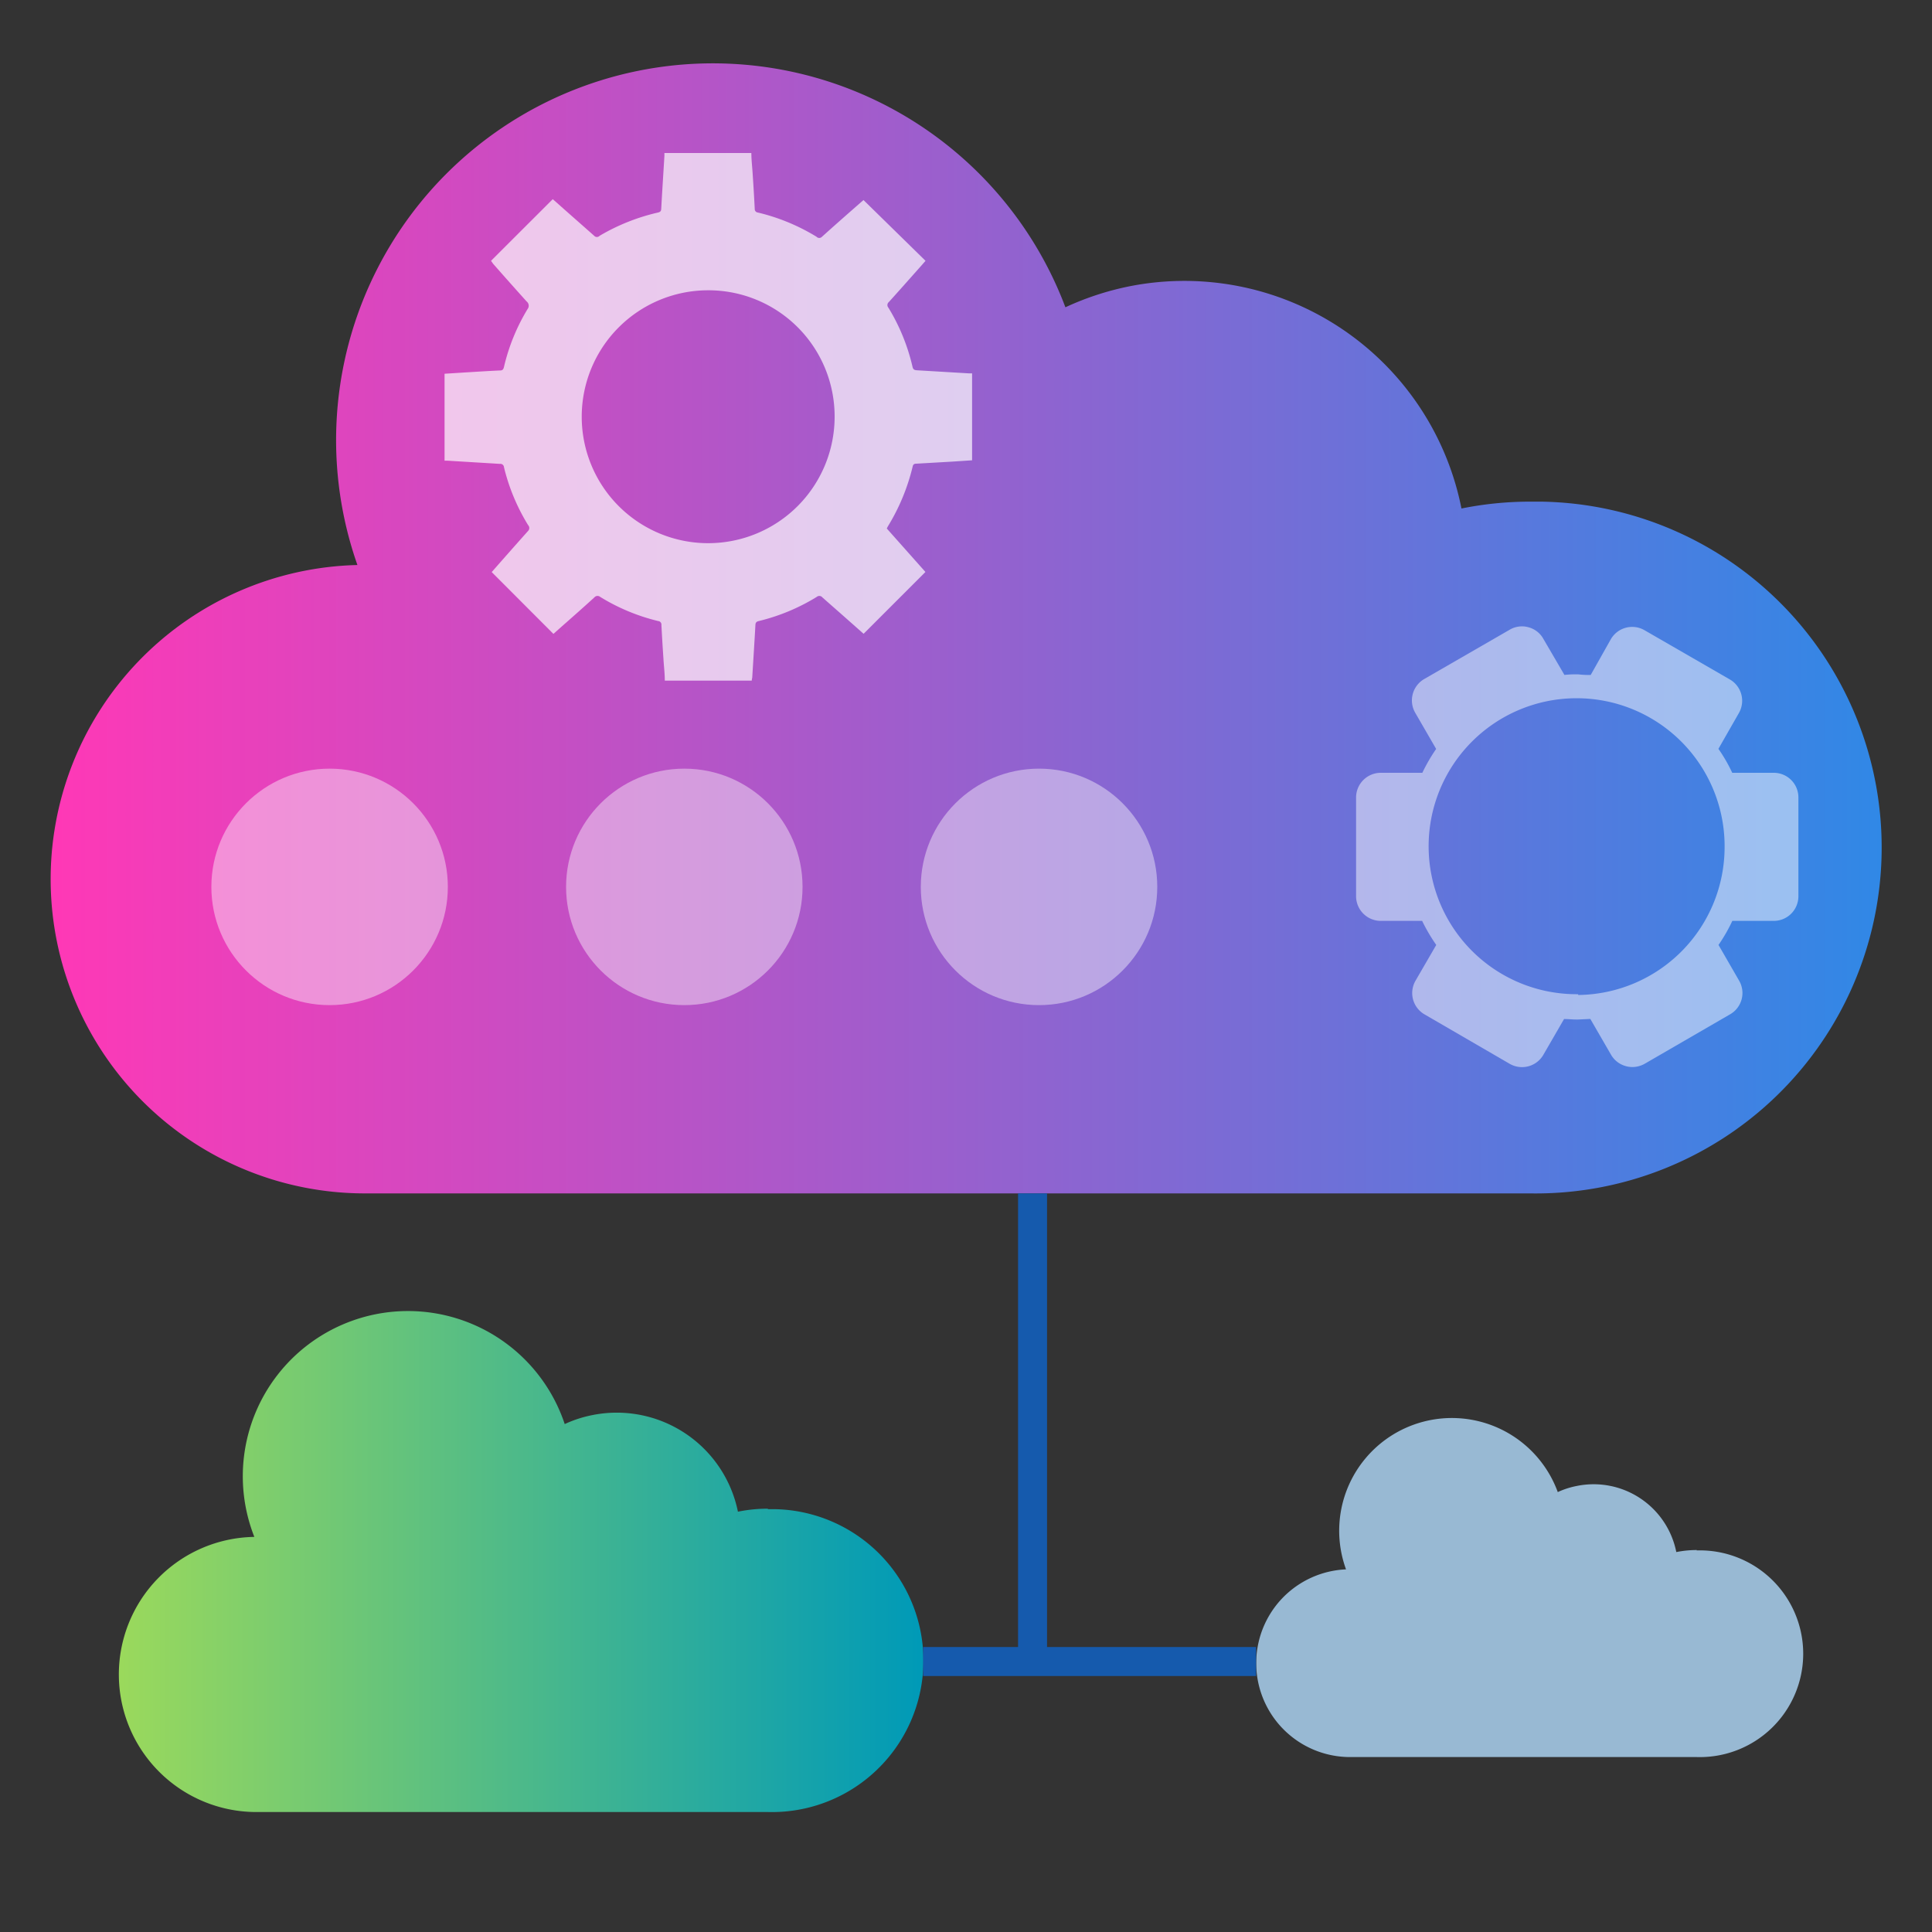 <svg id="Layer_1" data-name="Layer 1" xmlns="http://www.w3.org/2000/svg" xmlns:xlink="http://www.w3.org/1999/xlink" viewBox="0 0 200 200"><rect x="0" y="0" width="200" height="200" fill="#333333" stroke="none"/><defs><style>.cls-1{fill:url(#linear-gradient);}.cls-2{fill:#98b9d3;}.cls-3{fill:url(#linear-gradient-2);}.cls-4,.cls-5,.cls-8{fill:#fff;}.cls-4{opacity:0.49;}.cls-5{opacity:0.42;}.cls-6{fill:none;stroke:#155aad;stroke-miterlimit:10;stroke-width:3px;}.cls-7{opacity:0.69;}</style><linearGradient id="linear-gradient" x1="12.54" y1="-2376.6" x2="95.17" y2="-2376.6" gradientTransform="matrix(1, 0, 0, -1, 0, -2214.74)" gradientUnits="userSpaceOnUse"><stop offset="0" stop-color="#9ad95c"/><stop offset="1" stop-color="#009ab7"/></linearGradient><linearGradient id="linear-gradient-2" x1="5.21" y1="64.85" x2="194.79" y2="64.85" gradientUnits="userSpaceOnUse"><stop offset="0" stop-color="#ff38b6"/><stop offset="1" stop-color="#3088e6"/></linearGradient></defs><path class="cls-1" d="M79.49,156.18a15.3,15.3,0,0,0-3.1.31,12.8,12.8,0,0,0-15.07-10,12.43,12.43,0,0,0-2.86.93A17.1,17.1,0,1,0,26.33,159.1h0a14.24,14.24,0,1,0,.43,28.48H79.49a15.68,15.68,0,1,0,.79-31.35h-.79Z"/><path class="cls-2" d="M175.65,160.46a10.81,10.81,0,0,0-2.12.21,8.72,8.72,0,0,0-10.27-6.85,8.49,8.49,0,0,0-2,.64,11.66,11.66,0,1,0-21.92,8,9.72,9.72,0,0,0,.3,19.43h36a10.7,10.7,0,1,0,0-21.39Z"/><path class="cls-3" d="M158.38,51.93a35.9,35.9,0,0,0-7.09.71,29.24,29.24,0,0,0-34.38-23,29.67,29.67,0,0,0-6.62,2.17A39,39,0,0,0,37,58.49a32.53,32.53,0,0,0,1,65.05H158.38a35.81,35.81,0,0,0,1.2-71.61Z"/><path class="cls-4" d="M183.61,80h-4.29a16.11,16.11,0,0,0-1.43-2.48L180,73.83a2.55,2.55,0,0,0-.92-3.49h0l-8.84-5.1a2.55,2.55,0,0,0-3.48.92h0l-2.09,3.71a9.07,9.07,0,0,1-1.28-.06h-.15a9.36,9.36,0,0,0-1.29.06l-2.19-3.75a2.48,2.48,0,0,0-1.55-1.19,2.39,2.39,0,0,0-.66-.09,2.51,2.51,0,0,0-1.27.35l-8.84,5.1a2.56,2.56,0,0,0-.94,3.49l2.17,3.75A18,18,0,0,0,147.24,80h-4.3a2.56,2.56,0,0,0-2.56,2.55V92.78a2.56,2.56,0,0,0,2.56,2.55h4.28a18.23,18.23,0,0,0,1.46,2.49l-2.15,3.71a2.55,2.55,0,0,0,.94,3.48l8.82,5.12a2.55,2.55,0,0,0,3.48-.94l2.14-3.7c.44,0,.86.05,1.29.05h.15l1.28-.06,2.14,3.7a2.54,2.54,0,0,0,1.55,1.19,2.5,2.5,0,0,0,.66.09,2.61,2.61,0,0,0,1.28-.34L179.1,105a2.54,2.54,0,0,0,.94-3.47h0l-2.14-3.71a17.07,17.07,0,0,0,1.43-2.49h4.29a2.55,2.55,0,0,0,2.55-2.55h0V82.57A2.55,2.55,0,0,0,183.61,80Zm-20.24,22.92a15.32,15.32,0,1,1,15.16-15.49v.19A15.32,15.32,0,0,1,163.37,103Z"/><circle class="cls-5" cx="34.12" cy="91.81" r="12.24"/><circle class="cls-5" cx="70.84" cy="91.81" r="12.24"/><circle class="cls-5" cx="107.56" cy="91.81" r="12.24"/><polyline class="cls-6" points="106.89 123.54 106.89 172 95.56 172 130.03 172"/><g class="cls-7"><path class="cls-8" d="M77.82,70.46h-9c0-.77-.1-1.51-.14-2.26-.08-1.16-.15-2.33-.21-3.49a.37.37,0,0,0-.34-.42,20.75,20.75,0,0,1-6-2.5.43.43,0,0,0-.6.05c-1.3,1.19-2.63,2.35-3.95,3.52-.1.1-.21.19-.29.26l-6.39-6.4.23-.26c1.17-1.33,2.35-2.67,3.54-4a.43.43,0,0,0,0-.6,20.75,20.75,0,0,1-2.5-6,.37.37,0,0,0-.42-.34l-5.43-.33-.3,0v-9l2.21-.14c1.18-.07,2.36-.15,3.54-.2.25,0,.34-.11.4-.36A20.54,20.54,0,0,1,54.61,32a.56.56,0,0,0-.09-.79q-1.74-1.93-3.46-3.89L50.83,27l6.39-6.38.29.25c1.32,1.18,2.66,2.35,4,3.54a.38.38,0,0,0,.56,0A21.23,21.23,0,0,1,68.12,22c.24-.06.32-.15.33-.39.1-1.82.22-3.65.33-5.47,0-.09,0-.18,0-.3h9c0,.75.1,1.49.14,2.24.08,1.18.15,2.35.21,3.53a.36.36,0,0,0,.32.39,20.89,20.89,0,0,1,6.08,2.51.38.38,0,0,0,.56,0c1.32-1.19,2.65-2.36,4-3.54l.3-.26L95.81,27l-.41.47c-1.13,1.27-2.25,2.54-3.39,3.8a.4.4,0,0,0-.05.57A20.56,20.56,0,0,1,94.47,38c.07.27.21.31.43.33l5.4.32.33,0v9l-2.12.14L94.86,48c-.21,0-.33.06-.38.29a21.33,21.33,0,0,1-2.58,6.22l-.1.2,4,4.5-6.4,6.4-2.26-2c-.66-.58-1.32-1.16-2-1.76a.41.41,0,0,0-.59-.06,20.75,20.75,0,0,1-6,2.5c-.25.06-.34.16-.35.41-.1,1.82-.22,3.65-.33,5.47C77.84,70.26,77.83,70.35,77.82,70.46ZM73.3,30.05A13.09,13.09,0,1,0,86.4,43.14,13.06,13.06,0,0,0,73.3,30.05Z"/></g></svg>